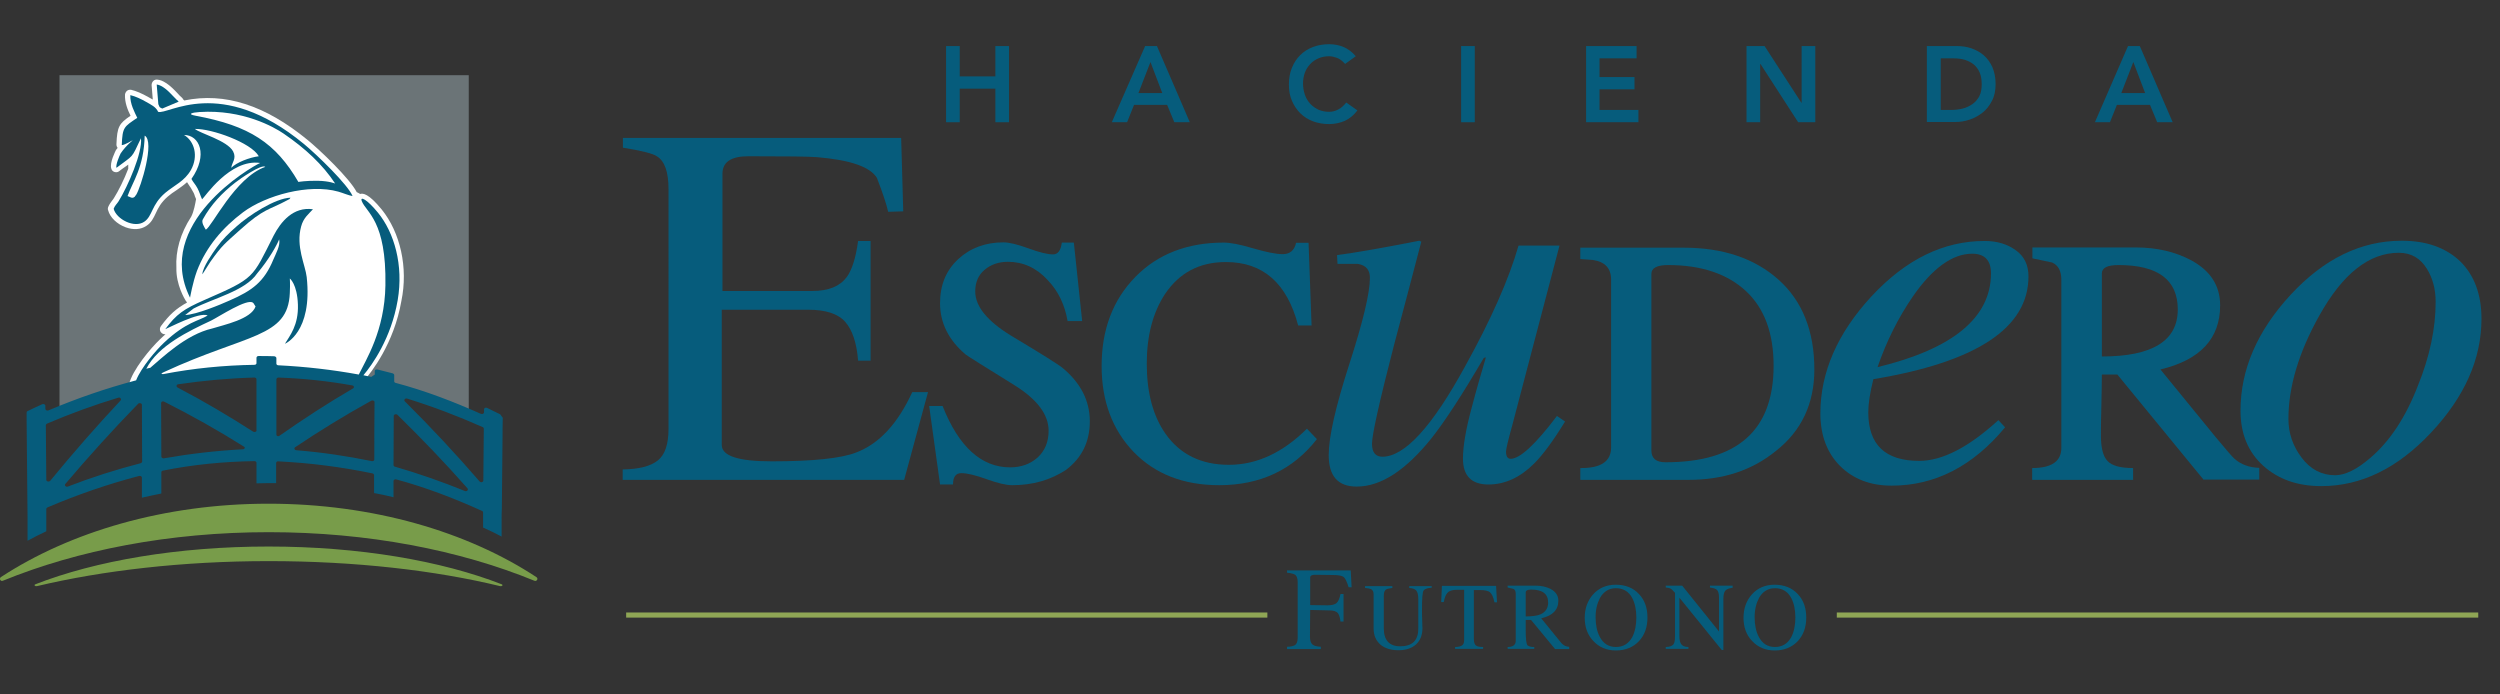 <svg xmlns="http://www.w3.org/2000/svg" xmlns:xlink="http://www.w3.org/1999/xlink" id="Capa_1" x="0px" y="0px" viewBox="0 0 1080 300" style="enable-background:new 0 0 1080 300;" xml:space="preserve"><rect x="0" y="0" width="1080" height="300" fill="#333333" stroke="none"/><style type="text/css">	.st0{fill:#065C7C;}	.st1{fill:#789C4A;stroke:#8FA655;stroke-width:2.21;stroke-miterlimit:10;}	.st2{opacity:0.45;fill:#B0C5CA;}	.st3{fill:none;stroke:#879648;stroke-width:5.378;stroke-linecap:round;stroke-linejoin:round;stroke-miterlimit:10;}	.st4{fill:#FFFFFF;}	.st5{fill:none;}	.st6{fill-rule:evenodd;clip-rule:evenodd;fill:#065C7C;}	.st7{fill:#789C4A;}</style><g>	<g>		<g>			<g>				<path class="st0" d="M583.9,253.7h-1.3c-0.7-2.3-1.4-3.8-2-4.3c-0.8-0.7-2.3-1-4.7-1l-7.8-0.1c-1.4,0-2.1,0.4-2.1,1.2v11.9     l7.4,0.1c1.9,0,3.2-0.3,4-1c0.8-0.7,1.3-2,1.7-3.9h1.3v11.9h-1.3c-0.2-1.7-0.6-2.9-1.1-3.6c-0.7-0.8-1.9-1.2-3.6-1.2l-8.4-0.2     l-0.1,11.6c0,1.6,0.4,2.8,1.2,3.4c0.6,0.5,1.8,0.8,3.5,0.9v1h-14.6v-1c1.6,0,2.7-0.3,3.4-0.7c0.8-0.5,1.2-1.6,1.2-3.2v-24     c0-1.6-0.4-2.7-1.1-3.2c-0.6-0.4-1.7-0.7-3.5-0.9v-1h27.5L583.9,253.7z"></path>				<path class="st0" d="M618.3,253.9c-0.9,0.1-1.5,0.2-1.8,0.3c-0.7,0.2-1.2,0.5-1.5,0.9c-0.5,0.7-0.7,3.4-0.7,8.2     c0,1.4,0,3,0.1,4.9c0,1.9,0.1,2.9,0.1,3c0,3.1-0.9,5.5-2.8,7.2c-1.9,1.7-4.4,2.5-7.6,2.5c-3.2,0-5.7-0.8-7.6-2.3     c-2-1.7-3.1-4-3.1-7.1v-14.8c0-1.1-0.4-1.8-1.1-2.2c-0.4-0.2-1.3-0.4-2.6-0.5v-0.8h11.8v0.8c-1.5,0.2-2.5,0.4-2.9,0.8     c-0.6,0.5-0.8,1.4-0.8,2.9v13.7c0,5.2,2.4,7.8,7.1,7.8c5.2,0,7.8-2.5,7.8-7.6v-13c0-1.6-0.3-2.7-0.8-3.4     c-0.5-0.7-1.6-1.1-3.1-1.2v-0.8h9.7V253.9z"></path>				<path class="st0" d="M646.7,260.2h-1.1c-0.4-2.1-1.1-3.6-1.9-4.3c-0.8-0.7-2.3-1-4.4-1h-2.6v21c0,1.5,0.3,2.6,1,3     c0.5,0.4,1.5,0.6,3,0.6v0.8h-12.1v-0.8c1.2,0,2.1-0.2,2.7-0.5c0.8-0.4,1.2-1.2,1.2-2.3v-21.9h-3.2c-1.9,0-3.2,0.4-4,1.3     c-0.7,0.7-1.2,2-1.6,4h-1.1l0.3-7h23.4L646.7,260.2z"></path>				<path class="st0" d="M678,280.4h-6.2l-10.4-12.6h-2.3c0,0.6,0,1.4,0,2.3c0,1.2,0,2,0,2.3c0,3.8,0.3,5.9,0.8,6.4     c0.6,0.5,1.5,0.7,2.9,0.7v0.8h-11.5v-0.8c2.3,0,3.5-0.9,3.5-2.7v-20.2c0-1.1-0.3-1.9-1-2.2c-0.1,0-0.9-0.2-2.5-0.6v-0.8h12.1     c2.4,0,4.6,0.5,6.4,1.4c2.3,1.2,3.4,2.9,3.4,5.1c0,4-2.5,6.5-7.4,7.6l7,8.6c1.2,1.5,1.9,2.3,2.1,2.5c0.9,0.8,1.9,1.2,3,1.2     V280.4z M668.8,260.3c0-3.8-2.5-5.6-7.4-5.6c-1.5,0-2.3,0.4-2.3,1.3v10.3c2.8,0,5-0.3,6.4-0.9     C667.7,264.4,668.8,262.7,668.8,260.3z"></path>				<path class="st0" d="M711.7,266.8c0,4.1-1.2,7.5-3.6,10.1c-2.5,2.7-5.9,4.1-10,4.1c-4,0-7.3-1.4-9.8-4.1c-2.5-2.6-3.7-6-3.7-10     c0-4,1.2-7.4,3.6-10.1c2.5-2.8,5.8-4.2,9.8-4.2c4.1,0,7.5,1.3,10,4C710.5,259.2,711.7,262.6,711.7,266.8z M706.9,266.8     c0-3.4-0.6-6.2-1.8-8.5c-1.5-2.8-3.9-4.2-7-4.2c-3,0-5.3,1.4-6.9,4.2c-1.2,2.3-1.9,5-1.9,8.3c0,3.4,0.6,6.3,1.8,8.5     c1.5,2.9,3.8,4.4,7,4.4c3.1,0,5.4-1.4,7-4.2C706.3,273,706.9,270.1,706.9,266.8z"></path>				<path class="st0" d="M748.5,253.9c-1.6,0.2-2.7,0.7-3.2,1.3s-0.8,1.8-0.8,3.4v22.2h-0.7l-18.3-22.6v16.8c0,1.5,0.3,2.6,0.8,3.3     c0.6,0.8,1.6,1.2,3.1,1.2v0.8h-9.8v-0.8c1.6,0,2.7-0.4,3.3-1.1c0.5-0.7,0.7-1.8,0.7-3.4v-18.9c-0.8-0.9-1.4-1.5-1.7-1.7     c-0.6-0.4-1.3-0.5-2.3-0.6v-0.8h7.1l15.9,19.8v-14.8c0-1.5-0.3-2.5-0.8-3.1c-0.6-0.6-1.6-0.9-3.1-1.1v-0.8h9.8V253.9z"></path>				<path class="st0" d="M780.3,266.8c0,4.1-1.2,7.5-3.6,10.1c-2.5,2.7-5.9,4.1-10,4.1c-4,0-7.3-1.4-9.8-4.1c-2.5-2.6-3.7-6-3.7-10     c0-4,1.2-7.4,3.6-10.1c2.5-2.8,5.8-4.2,9.8-4.2c4.1,0,7.5,1.3,10,4C779.1,259.2,780.3,262.6,780.3,266.8z M775.6,266.8     c0-3.4-0.6-6.2-1.8-8.5c-1.5-2.8-3.9-4.2-7-4.2c-3,0-5.3,1.4-6.9,4.2c-1.2,2.3-1.9,5-1.9,8.3c0,3.4,0.6,6.3,1.8,8.5     c1.5,2.9,3.8,4.4,7,4.4c3.1,0,5.4-1.4,7-4.2C775,273,775.6,270.1,775.6,266.8z"></path>			</g>		</g>	</g>	<g>		<path class="st0" d="M408.7,19.9h5.9V33h15.4V19.9h5.9v32.9h-5.9V38.3h-15.4v14.5h-5.9V19.9z"></path>		<path class="st0" d="M494.7,19.9h5.1L514,52.8h-6.7l-3.1-7.5h-14.3l-3,7.5h-6.6L494.7,19.9z M502.1,40.2l-5.1-13.4l-5.2,13.4   H502.1z"></path>		<path class="st0" d="M581.1,27.6c-1.2-1.3-2.4-2.2-3.5-2.6c-1.1-0.4-2.3-0.7-3.4-0.7c-1.7,0-3.2,0.3-4.6,0.9   c-1.4,0.6-2.6,1.4-3.6,2.5c-1,1.1-1.8,2.3-2.3,3.7c-0.5,1.4-0.8,3-0.8,4.6c0,1.8,0.3,3.4,0.8,4.9c0.5,1.5,1.3,2.8,2.3,3.9   c1,1.1,2.2,1.9,3.6,2.6c1.4,0.6,2.9,0.9,4.6,0.9c1.3,0,2.6-0.3,3.9-1c1.3-0.6,2.4-1.7,3.5-3l4.8,3.4c-1.5,2-3.3,3.5-5.4,4.5   c-2.1,0.9-4.4,1.4-6.8,1.4c-2.5,0-4.9-0.4-7-1.2c-2.1-0.8-4-2-5.5-3.5c-1.5-1.5-2.7-3.3-3.6-5.4s-1.3-4.4-1.3-7   c0-2.6,0.4-5,1.3-7.2s2.1-4,3.6-5.5c1.5-1.5,3.4-2.7,5.5-3.5c2.1-0.8,4.5-1.2,7-1.2c2.2,0,4.3,0.4,6.2,1.2c1.9,0.8,3.7,2.1,5.3,4   L581.1,27.6z"></path>		<path class="st0" d="M631.2,19.9h5.9v32.9h-5.9V19.9z"></path>		<path class="st0" d="M685.2,19.9H707v5.3H691v8.1h15.1v5.3H691v8.9h16.8v5.3h-22.6V19.9z"></path>		<path class="st0" d="M754.5,19.9h7.8l15.9,24.5h0.1V19.9h5.9v32.9h-7.4l-16.3-25.2h-0.1v25.2h-5.9V19.9z"></path>		<path class="st0" d="M832.4,19.9h13c2.2,0,4.3,0.3,6.3,1s3.8,1.7,5.3,3c1.6,1.4,2.8,3.1,3.7,5.1c0.9,2.1,1.4,4.5,1.4,7.3   c0,2.8-0.5,5.3-1.6,7.3c-1.1,2.1-2.4,3.8-4.1,5.1c-1.7,1.3-3.6,2.4-5.6,3c-2.1,0.7-4.1,1-6.1,1h-12.3V19.9z M842.7,47.5   c1.8,0,3.6-0.2,5.2-0.6c1.6-0.4,3-1.1,4.3-2c1.2-0.9,2.2-2,2.9-3.4c0.7-1.4,1-3.1,1-5.1c0-2-0.3-3.7-0.9-5.1   c-0.6-1.4-1.5-2.6-2.6-3.5c-1.1-0.9-2.4-1.5-3.9-2c-1.5-0.4-3.2-0.6-5-0.6h-5.3v22.3H842.7z"></path>		<path class="st0" d="M919.3,19.9h5.1l14.2,32.9h-6.7l-3.1-7.5h-14.3l-3,7.5H905L919.3,19.9z M926.7,40.2l-5.1-13.4l-5.2,13.4   H926.7z"></path>	</g>	<g>		<g>			<path class="st0" d="M400.9,169.4l-10.3,37.9H269v-4.5c7-0.1,12.1-1.4,15.2-3.9c3.1-2.5,4.6-7,4.6-13.7V81.7    c0-7.3-1.6-12-4.9-14.1c-1.6-1.2-6.6-2.5-14.8-3.8v-4.2h120.2l0.9,31.7l-6.5,0.2c-0.8-3.4-2.4-8.3-4.9-14.7    c-3-4.8-11.6-7.7-25.8-8.9c-3.4-0.3-13.3-0.4-29.7-0.4c-7.5,0-11.2,2.5-11.2,7.6v50.6H351c6.9,0,11.8-2,14.8-6    c2.2-3,3.9-8.2,4.9-15.6h5.4v51.7h-5.4c-0.6-7.7-2.5-13.3-5.6-16.8c-3.1-3.5-8.5-5.2-16-5.2h-37.3v58.4c0,4.8,7.2,7.1,21.6,7.1    c17.8,0,30-1.3,36.4-3.8c9.9-3.7,18-12.4,24.3-26.1H400.9z"></path>			<path class="st0" d="M437.3,209.6c-2.7,0-6.4-0.9-11.1-2.6c-4.7-1.7-8.4-2.6-10.9-2.6c-2.4,0-3.6,1.6-3.6,4.9h-5.6l-4.7-33.9h5.8    c7,17.7,16.8,26.5,29.2,26.5c4.8,0,8.8-1.5,11.9-4.3c3.1-2.9,4.7-6.7,4.7-11.5c0-7-4.9-13.5-14.6-19.6    c-13.2-8.2-20.3-12.6-21.3-13.4c-7.3-6.2-11-13.6-11-22.1c0-7.9,2.6-14.2,7.9-19.1c5.2-4.8,11.8-7.2,19.5-7.2    c2.5,0,6.1,0.9,10.8,2.6c4.6,1.7,8.2,2.6,10.6,2.6c2.1,0,3.4-1.7,3.8-5.1h5.2l3.6,33.9h-6.3c-1.2-7-4-12.9-8.5-17.6    c-4.9-5.4-10.7-8-17.3-8c-4,0-7.4,1.2-10.1,3.5c-2.7,2.3-4,5.4-4,9.3c0,6.4,5.1,12.7,15.3,19c13.2,7.9,20.7,12.6,22.5,14.1    c7.8,6.5,11.7,14.2,11.7,23c0,8.8-3.4,15.8-10.3,21C453.9,207.3,446.3,209.6,437.3,209.6z"></path>			<path class="st0" d="M526.7,209.6c-15.4,0-27.7-4.8-37-14.4c-9.2-9.6-13.8-22-13.8-37.1c0-15.8,4.9-28.6,14.6-38.5    c9.7-9.9,22.5-14.8,38.2-14.8c2.8,0,7.1,0.8,12.7,2.5c5.6,1.6,9.8,2.5,12.7,2.5c3.1,0,5.1-1.6,5.8-4.9h5.4l1.3,35.7h-5.8    c-4.8-18.3-15.2-27.4-31.2-27.4c-11.4,0-20.1,4.6-26.3,13.8c-5.2,7.9-7.9,17.9-7.9,30.1c0,12.5,2.7,22.6,8.1,30.3    c6.3,8.9,15.4,13.4,27.4,13.4c12,0,23.2-5.2,33.7-15.6l4.3,4.5C558.6,202.9,544.5,209.6,526.7,209.6z"></path>			<path class="st0" d="M676.1,182.1c-5.2,8.5-9.7,14.5-13.3,18.1c-6.1,6.1-12.7,9.1-19.8,9.1c-7.3,0-11-3.7-11-11.2    c0-5.5,1.3-12.9,3.8-22.1c1.9-7.3,4-14.5,6.1-21.6l-0.9,0.2c-9.3,15.9-16.8,27.4-22.5,34.6c-11.2,14-22,21-32.4,21    c-8.1,0-12.1-4.5-12.1-13.6c0-7.9,3-21,8.9-39.3c5.9-18.3,8.9-30.7,8.9-37.3c0-3.4-1.7-5.4-5.2-6c-2.8,0-5.8,0-8.8,0l-0.2-3.8    c7.8-1,19.6-3.1,35.5-6.2l0.9,0.4c-3.9,15-7.9,30-11.9,45.1c-6.3,24.4-9.4,38.4-9.4,42.2c0,3.7,1.5,5.6,4.5,5.6    c9.6,0,21.5-13,35.7-39c11.2-20.2,18.9-37.6,23.1-52.2h17.7l-20.4,77.6c-1.8,6.5-2.7,10.3-2.7,11.4c0,2.1,0.7,3.1,2,3.1    c4,0,10.7-6.2,20-18.5L676.1,182.1z"></path>			<path class="st0" d="M729.4,207.3h-46.7v-5.1c8.8,0.1,13.3-2.8,13.3-8.9v-72.5c0-4.9-2.6-7.7-7.9-8.5l-5.4-0.4v-4.9h44.7    c16.9,0,30.6,4.6,40.9,13.8c10.3,9.2,15.5,22.2,15.5,38.8c0,14.7-5.5,26.5-16.6,35.2C756.9,203.2,744.4,207.3,729.4,207.3z     M720.6,114.5c-4.8,0-7.2,1.3-7.2,3.8v76.3c0,3.4,2,5.1,6.1,5.1c31.2,0,46.7-13.9,46.7-41.7c0-14.1-4-24.9-12-32.3    C746.2,118.3,735,114.5,720.6,114.5z"></path>			<path class="st0" d="M876.3,119.4c0,22.2-22.3,37-67,44.4c-1.5,5.9-2.2,10.7-2.2,14.3c0,14,7.3,21,22,21c10,0,21.4-5.9,34.2-17.6    l2.9,3.1c-13.9,16.8-30.3,25.2-49,25.2c-9.3,0-16.7-2.9-22.4-8.6c-5.6-5.7-8.4-13.3-8.4-22.6c0-17.8,7.4-34.7,22.1-50.6    c14.8-15.9,31-23.9,48.9-23.9c5.2,0,9.7,1.3,13.4,4C874.5,110.7,876.3,114.5,876.3,119.4z M860.1,118.1c0-5.6-2.7-8.5-8.1-8.5    c-8.5,0-17.2,6.2-25.8,18.7c-6.1,8.9-11.2,19-15.1,30.3C843.8,150.7,860.1,137.1,860.1,118.1z"></path>			<path class="st0" d="M952,207.3l-37.3-45.5H908c0,3.3-0.1,7.7-0.2,13.2c-0.2,6.5-0.2,10.9-0.2,13.2c0,5.2,0.9,8.9,2.8,10.9    c1.9,2.1,5.6,3.1,11.1,3.1v5.1h-43.6v-5.1c8.4,0,12.6-2.9,12.6-8.7v-72.7c0-3.7-1.3-6.2-4-7.4c-2.8-0.6-5.7-1.2-8.5-1.8v-4.7    h44.7c9.1,0,17.1,1.9,24,5.6c8.2,4.5,12.4,10.9,12.4,19.4c0,14.4-8.6,23.6-25.8,27.7l24,29.4c4.5,5.4,7.1,8.4,7.9,9.1    c2.8,2.5,6.4,3.9,10.8,4v5.1H952z M915.2,114.5c-4.8,0-7.2,1.2-7.2,3.6V154c21.9,0,32.8-6.8,32.8-20.3    C940.8,120.9,932.3,114.5,915.2,114.5z"></path>			<path class="st0" d="M1072,137.7c0,17.3-7.2,33.6-21.7,49.1c-14.5,15.5-30.3,23.2-47.5,23.2c-10.2,0-18.5-2.9-25.1-8.8    c-6.5-5.9-9.8-13.8-9.8-23.8c0-17.7,7.2-34.4,21.6-50c14.4-15.6,30.4-23.4,48.1-23.4c10.6,0,19,3,25.2,8.9    C1068.9,118.9,1072,127.2,1072,137.7z M1052.2,130.4c0-5.5-1.3-10.3-3.8-14.3c-2.8-4.6-6.9-6.9-12.1-6.9    c-12.9,0-24.3,9.1-34.4,27.2c-8.8,15.8-13.3,30.6-13.3,44.6c0,6.1,1.9,11.7,5.7,16.7c3.8,5.1,8.7,7.6,14.5,7.6    c4.3,0,9.4-2.5,15.3-7.6c8.2-7,15.1-17.3,20.4-31C1049.7,153.9,1052.2,141.8,1052.2,130.4z"></path>		</g>	</g>	<g>		<line class="st1" x1="547.5" y1="265.7" x2="270.5" y2="265.7"></line>		<g>			<line class="st1" x1="1070.6" y1="265.7" x2="793.5" y2="265.7"></line>		</g>	</g>	<path class="st2" d="M25.7,32.5v146.9c0,0,46.8-18.6,93.6-19c46.8-0.4,83.2,18.5,83.2,18.5V32.5H25.7z"></path>	<path class="st3" d="M177.5,192"></path>	<path class="st4" d="M164.9,90.5L164.9,90.5c-5.7-7-8.2-7.1-9.3-6.7c-0.5-0.3-1-0.6-1.5-0.8c-3-5.9-16-18.3-21.3-22.6  c-18.3-15-35.7-20.6-53.2-17l-0.5-0.5c-0.1-0.3-0.3-0.5-0.5-0.7c-0.6-0.5-1.3-1.2-2-2c-1.4-1.5-3-3.1-4.8-4.3  c-0.1,0-0.1-0.1-0.2-0.1c-1.2-0.8-2.4-1.3-3.6-1.4c-0.7-0.1-1.3,0.1-1.8,0.6c-0.5,0.5-0.7,1.1-0.7,1.8l0.5,6.2  c-0.4-0.2-0.7-0.4-1.1-0.6l-0.7-0.4c-3-1.7-5.4-2.7-7.5-3.2c-0.6-0.1-1.3,0-1.8,0.4c-0.5,0.4-0.8,1-0.9,1.6  c-0.2,3.4,1.2,6.8,2.4,9.2c-5,3.4-5.8,4.7-6.1,12.4c0,0.6,0.2,1.1,0.5,1.5c-0.2,0.3-0.5,0.6-0.7,0.9c0,0.1-0.1,0.1-0.1,0.2  c0,0.1-2.8,5.3-1.9,7.9c0.2,0.7,0.7,1.2,1.4,1.4c0.7,0.2,1.4,0.1,1.9-0.3c1.3-1,2.3-1.7,3.2-2.3c0.3-0.2,0.5-0.4,0.8-0.6v1.8  c-1.8,4.7-4.2,9.5-6.2,12.7c-0.3,0.4-0.5,0.8-0.8,1.1c-0.6,0.8-1.2,1.6-1.7,2.8c-0.1,0.4-0.2,0.8,0,1.3c0.8,3.1,3.8,6,7.6,7.4  c3.3,1.2,6.5,1,8.9-0.6c2.2-1.4,3.1-3.4,4.1-5.5c1-2.2,2.2-4.6,5.2-7.2c1.2-1,2.4-1.9,3.7-2.7c1.5-1.1,3.1-2.1,4.6-3.5  c0.4,0.6,0.8,1.2,1.1,1.7c0.2,0.2,0.3,0.5,0.5,0.7l1.3,2.3c0.2,0.5,0.4,0.9,0.5,1.4c0.2,0.4,0.3,0.8,0.5,1.2  c-0.3,1.7-0.9,5.3-2.1,7.6c-4.7,7.3-6.8,14.7-6.4,22.1c-0.2,7.4,3.7,13.6,3.9,14l0.7,1c-4.7,2.6-7.6,5.2-11.3,10.2  c-0.5,0.7-0.6,1.7-0.1,2.5c0.5,0.7,1.3,1.1,2.1,1c-0.8,0.7-1.6,1.4-2.4,2.2c-3.8,3.6-12,13.2-13.4,19.6c-0.2,0.9,0.2,1.8,0.9,2.2  c0.4,0.2,0.8,0.4,1.2,0.4c0.4,0,0.9-0.1,1.2-0.4c0.4-0.3,0.8-0.6,1.3-0.9c3.2,0.7,8.5-0.7,12.7-2.3c34.8-12.6,78.5-0.1,79,0  c0.6,0.2,1.1,0.1,1.6-0.2c0,0,0,0,0,0c1.2,0.8,2.7,0.5,3.7-0.6c3-3.4,12.9-15.9,16.1-34.4C176.4,115.6,172.9,100.4,164.9,90.5z"></path>	<path class="st5" d="M108.7,52.6"></path>	<g>		<path class="st6" d="M49.1,90.2c1.2,4.5,8.9,8.5,13.2,5.6c3.7-2.5,3-7.3,9.1-12.5c4.1-3.4,8.3-5,11.1-9.9c3.3-6,1.5-12.4-3-15.1   c6.7,0,10.5,8.6,3.2,19c0.7,1.4,1.7,2.3,2.6,4c0.9,1.7,1.3,3.3,2,4.8c1-0.7,12-17.6,25.1-15.7c0,0,0.1,0,0.1,0v0c0,0-0.1,0-0.1,0   c-4.1,1.8-46.2,26.3-30.3,58.2c0.1-0.4,1.1-6.4,3-11.6c4-10.4,11.1-18.7,19.9-25.3c9.8-7.3,28.5-12.5,41.2-8.9   c2.1,0.6,4.3,1.6,6.1,1.9c-1.9-4.8-15.3-17.8-21-22.5c-36.3-29.9-58.9-12.3-63-13.9c-0.9-2.1-3.1-3.1-5.2-4.3   c-2.1-1.2-4.6-2.4-6.8-2.9c-0.2,3.7,1.9,7.5,3,9.8c-5.7,3.9-6.4,3.9-6.7,11.8c1.4-0.1,4.4-2,4.7-2.1c0.3-0.1-2.7,2-5.2,5.7   c-0.5,1-2.2,4.9-1.8,6.2c7.7-5.9,6.2-3.5,10.6-12.8c0.7,6.2-5.6,20.7-9.7,27.3C50.5,88.1,49.6,88.8,49.1,90.2z M99.9,72.5   c0.3-2.4,2.4-4,0.8-7.1c-2.5-4.7-14.4-7.8-16.5-9.7c7.1-0.2,24.3,5.9,27.6,11.8C107.8,68,102.1,70.2,99.9,72.5z M88.9,99.2   c-0.6-1-2-3.1-1.3-4.4c3.6-6.5,8.4-11.5,14-15.9c2-1.6,11.5-8.2,13-6.8C101.5,76.7,91.5,98.1,88.9,99.2z M86.2,48.4   c18.7-1.2,32.2,6.5,36.3,9.3c9.4,6.4,16.9,13.4,22.3,21.6c0,0-2.5-1.1-7.5-1.2c-5-0.1-8.4,0.5-8.4,0.5   c-9.8-16.8-21.1-24.3-44.4-28.6C80.7,49.3,82.9,48.6,86.2,48.4z M62.5,58.6c4.5,2.4-1.7,22.5-3.7,25.6c-0.1,0.1-0.6,0.7-0.6,0.8   c-1.1,1-2.1,0-3.1-0.3C57.3,78.5,62.2,72.3,62.5,58.6z"></path>		<path class="st6" d="M93.6,106.9c-1.9,2.7-6,8.4-6.2,11.6c0.1-0.1,0.2-0.4,0.2-0.3c0,0.1,0.2-0.2,0.2-0.3c0.1-0.1,0.3-0.5,0.4-0.6   l2.6-4.1c5.3-7.5,6.3-7.9,12.9-13.9c10.4-9.4,12.5-8.5,20.4-12.8c1.4-0.8,0.6,0,1.4-1.1c-6.6,0.2-18.1,7.7-23.3,12.4   C98.9,100.7,96.1,103.4,93.6,106.9z"></path>		<path class="st6" d="M70.1,46.9l7.1-3c-2.4-2-5.7-6.8-9.5-7.4l0.7,8.5C69.1,46.6,68.7,46.2,70.1,46.9z"></path>		<path class="st6" d="M216.1,179c-2.2-1.1-3.6-1.8-5.7-2.8c-0.6-0.3-1.3,0.1-1.3,0.6c0,0.4,0,0.8,0,1.3c0,0.6-0.7,0.9-1.3,0.7   c-11.9-5.3-24.1-10-36.9-13.4c-0.4-0.1-0.6-0.4-0.6-0.7l0-2.7c0-0.3-0.3-0.6-0.6-0.7c-2.6-0.7-4.2-1.1-6.7-1.7   c-0.6-0.1-1.1,0.2-1.1,0.7c0,0.5,0,1,0,1.5c-0.7,0.4-0.8,0.6-1.5,1c-1.1-0.2-2.3-0.4-3.4-0.7c3.8-4.5,12-16,14.8-32.4   c2.6-15.2-1.5-29.2-8.5-37.8c-4.8-5.9-7.9-7.3-7-5c1.9,4.9,10.7,8.4,10.2,36.4c-0.3,19.6-8.5,32.3-11.5,38.5   c-11.5-2.1-22.9-3.4-34.8-4c-0.5,0-0.8-0.4-0.8-0.7c0-0.9,0-1.5,0-2.4c0-0.4-0.4-0.7-0.9-0.8c-2.6-0.1-4.2-0.1-6.8-0.1   c-0.5,0-0.9,0.3-0.9,0.8c0,0.8,0,1.5,0,2.3c0,0.4-0.4,0.7-0.9,0.7c-13.2,0.2-26.4,1.5-39.3,4c-0.4,0.1-0.7-0.1-0.9-0.3   c0.4-0.2,0.8-0.4,1.2-0.6c35.9-16.6,53.5-14.7,54.3-34.1c0.2-4.2,0-6.3,0-6.3s3.2,2.4,3.5,11.3s-3.5,13.4-5.6,16.9   c0,0,12-4.9,9.4-28.8c-0.6-5.3-4.8-13.2-2.4-21.9c1-3.7,3.2-5.3,5.1-7.4c-8.5-1.2-13.9,5.4-17,11.4c-9.4,18.6-7.9,18.2-29.9,27.8   c-8.9,3.9-12.1,6.1-16.9,12.6c0.8-0.2,14.8-7.7,18.3-5.9c-3.6,2.3-9.3,2.7-18.9,11.8c-3.3,3.1-9.7,10.5-12,16.2   c-13.2,3.5-25.6,7.8-37.9,13c-0.6,0.2-1.3-0.1-1.3-0.7c0-0.5,0-0.9,0-1.3c0-0.6-0.7-0.9-1.3-0.7c-2.3,1-3.9,1.8-6.4,3   c-0.3,0.1-0.4,0.4-0.4,0.7c0,1.2,0,2,0,3.3l0.4,41.6c0,1.5,0,6.2,0,10.4c2.6-1.4,5.3-2.8,8.1-4.1c0-3.7,0-7.8,0-9.6   c0-0.3,0.2-0.5,0.5-0.7c12.9-5.5,25.9-10,39.6-13.6c0.6-0.1,1.2,0.2,1.2,0.7c0,2.1,0,5.8,0,8.7c2.8-0.6,5.6-1.3,8.4-1.8   c0-3.1,0-7.1,0-9.2c0-0.3,0.3-0.7,0.7-0.7c12.9-2.6,26.2-3.9,39.5-4.1c0.5,0,0.9,0.3,0.9,0.7c0,2.1,0,5.9,0,8.9   c1.7,0,3.5-0.1,5.2-0.1c1.1,0,2.2,0,3.3,0c0-3,0-6.7,0-8.7c0-0.4,0.4-0.8,0.9-0.7c13.9,0.7,27.1,2.4,40.7,5.2   c0.4,0.1,0.7,0.4,0.7,0.7c0,2,0,5.3,0,7.8c2.8,0.5,5.6,1.1,8.4,1.8c0-2.2,0-5.1,0-7c0-0.5,0.6-0.9,1.2-0.7   c12.9,3.5,25.1,8.2,37,13.6c0.3,0.1,0.5,0.4,0.5,0.7c0,1.4,0,3.9,0,6.5c2.7,1.2,5.4,2.5,8,3.9c0-2.9,0-5.7,0-6.9   c0-2.2,0-3.2,0.1-5.4c0.1-10.3,0.2-20.5,0.3-30.8c0-2.9,0-3.9,0.1-8.2C216.8,180,216.5,179.5,216.1,179z M80,136.1l3.6-2.8   c8.4-4.4,22.4-7.6,27.5-15.2c5.1-6,8.6-12.4,9.5-14.7c0,0,0,0,0,0h0c0,0,0,0,0,0c0.6,2.6-1.4,6.1-2.5,8.7   c-4,9.7-9.1,13.4-18.9,17.7C95.2,131.6,84.9,135.9,80,136.1z M91.2,138.5c3.4-1.7,15.7-9.8,18.1-7.7c0.1,0.1,0.2,0.2,0.2,0.2   c0.1,0.1,0.2,0.2,0.2,0.3l0.7,1.1c-1.9,5.5-13.6,7.9-18.7,9.5c-11.5,2.6-22,13-26.8,17c-0.5,0.1-1.1,0.2-1.7,0.4   C68.3,149.3,81.6,143,91.2,138.5z M20,207.3c-0.1-7.9-0.1-15.7-0.2-23.6c0-0.3,0.2-0.5,0.5-0.7c10.1-4.3,20.2-8,30.8-11.2   c0.8-0.3,1.5,0.6,1,1.2c-10.6,11.3-20.7,22.9-30.4,34.7C21.1,208.3,20,208,20,207.3z M60.8,200.1c-10.8,2.8-21.2,6.1-31.5,10.1   c-0.8,0.3-1.6-0.5-1.1-1.1c10.1-11.9,20.5-23.4,31.5-34.7c0.5-0.5,1.6-0.2,1.6,0.5c0,8.2,0.1,16.3,0.1,24.5   C61.4,199.7,61.1,200,60.8,200.1z M104.9,194.1c-11.5,0.6-22.7,1.9-34.1,3.9c-0.5,0.1-1.1-0.3-1.1-0.7c0-7.7-0.1-15.5-0.1-23.2   c0-0.6,0.7-0.9,1.3-0.6c11.9,6,23.3,12.4,34.4,19.4C106.1,193.2,105.7,194.1,104.9,194.1z M109.4,186.5   c-10.6-6.8-21.4-13.2-32.7-19.1c-0.7-0.4-0.5-1.3,0.3-1.4c11-1.6,21.8-2.6,32.9-2.9c0.5,0,0.9,0.3,0.9,0.8l0,22.1   C110.9,186.5,110,186.8,109.4,186.5z M119.4,187.7c0-7.9,0-15.9,0-23.8c0-0.4,0.4-0.8,0.9-0.8c10.7,0.4,21.4,1.5,31.9,3.4   c0.8,0.1,0.9,1,0.3,1.3c-11,6.4-21.4,13.2-31.7,20.4C120.2,188.7,119.4,188.4,119.4,187.7z M161.7,198.5c0,0.5-0.5,0.8-1.1,0.7   c-10.8-2.2-21.5-3.8-32.6-4.7c-0.8-0.1-1.1-0.9-0.5-1.3c10.6-7.1,21.5-13.8,32.9-20.1c0.6-0.3,1.4,0,1.4,0.6   C161.7,181.9,161.7,190.2,161.7,198.5z M200.8,212.1c-9.9-4-19.8-7.5-30.2-10.5c-0.4-0.1-0.6-0.4-0.6-0.7c0-7.1,0.1-14.1,0.1-21.2   c0-0.7,1-1,1.6-0.5c10.5,10.3,20.6,20.8,30.2,31.7C202.5,211.6,201.7,212.5,200.8,212.1z M208.8,207.6c0,0.7-1.1,1-1.6,0.4   c-10.3-11.9-21-23.4-32.3-34.6c-0.6-0.6,0.1-1.5,1-1.2c11.3,3.5,22,7.6,32.6,12.3c0.3,0.1,0.5,0.4,0.5,0.7   C208.9,192.7,208.9,200.2,208.8,207.6z"></path>	</g>	<g>		<path class="st7" d="M116.1,229.9c42.9,0,82.6,7.8,114.8,21c1,0.4,1.8-1,0.8-1.6c-29.8-19.6-70.6-31.7-115.7-31.7   S30.2,229.8,0.4,249.3c-0.9,0.6-0.2,2,0.8,1.6C33.5,237.7,73.2,229.9,116.1,229.9z"></path>	</g>	<g>		<path class="st7" d="M116.1,242.4c37.3,0,71.9,4,99.9,10.8c0.9,0.2,1.5-0.5,0.7-0.8c-25.9-10.1-61.4-16.3-100.7-16.3   s-74.8,6.2-100.7,16.3c-0.8,0.3-0.2,1,0.7,0.8C44.2,246.5,78.8,242.4,116.1,242.4z"></path>	</g></g></svg>